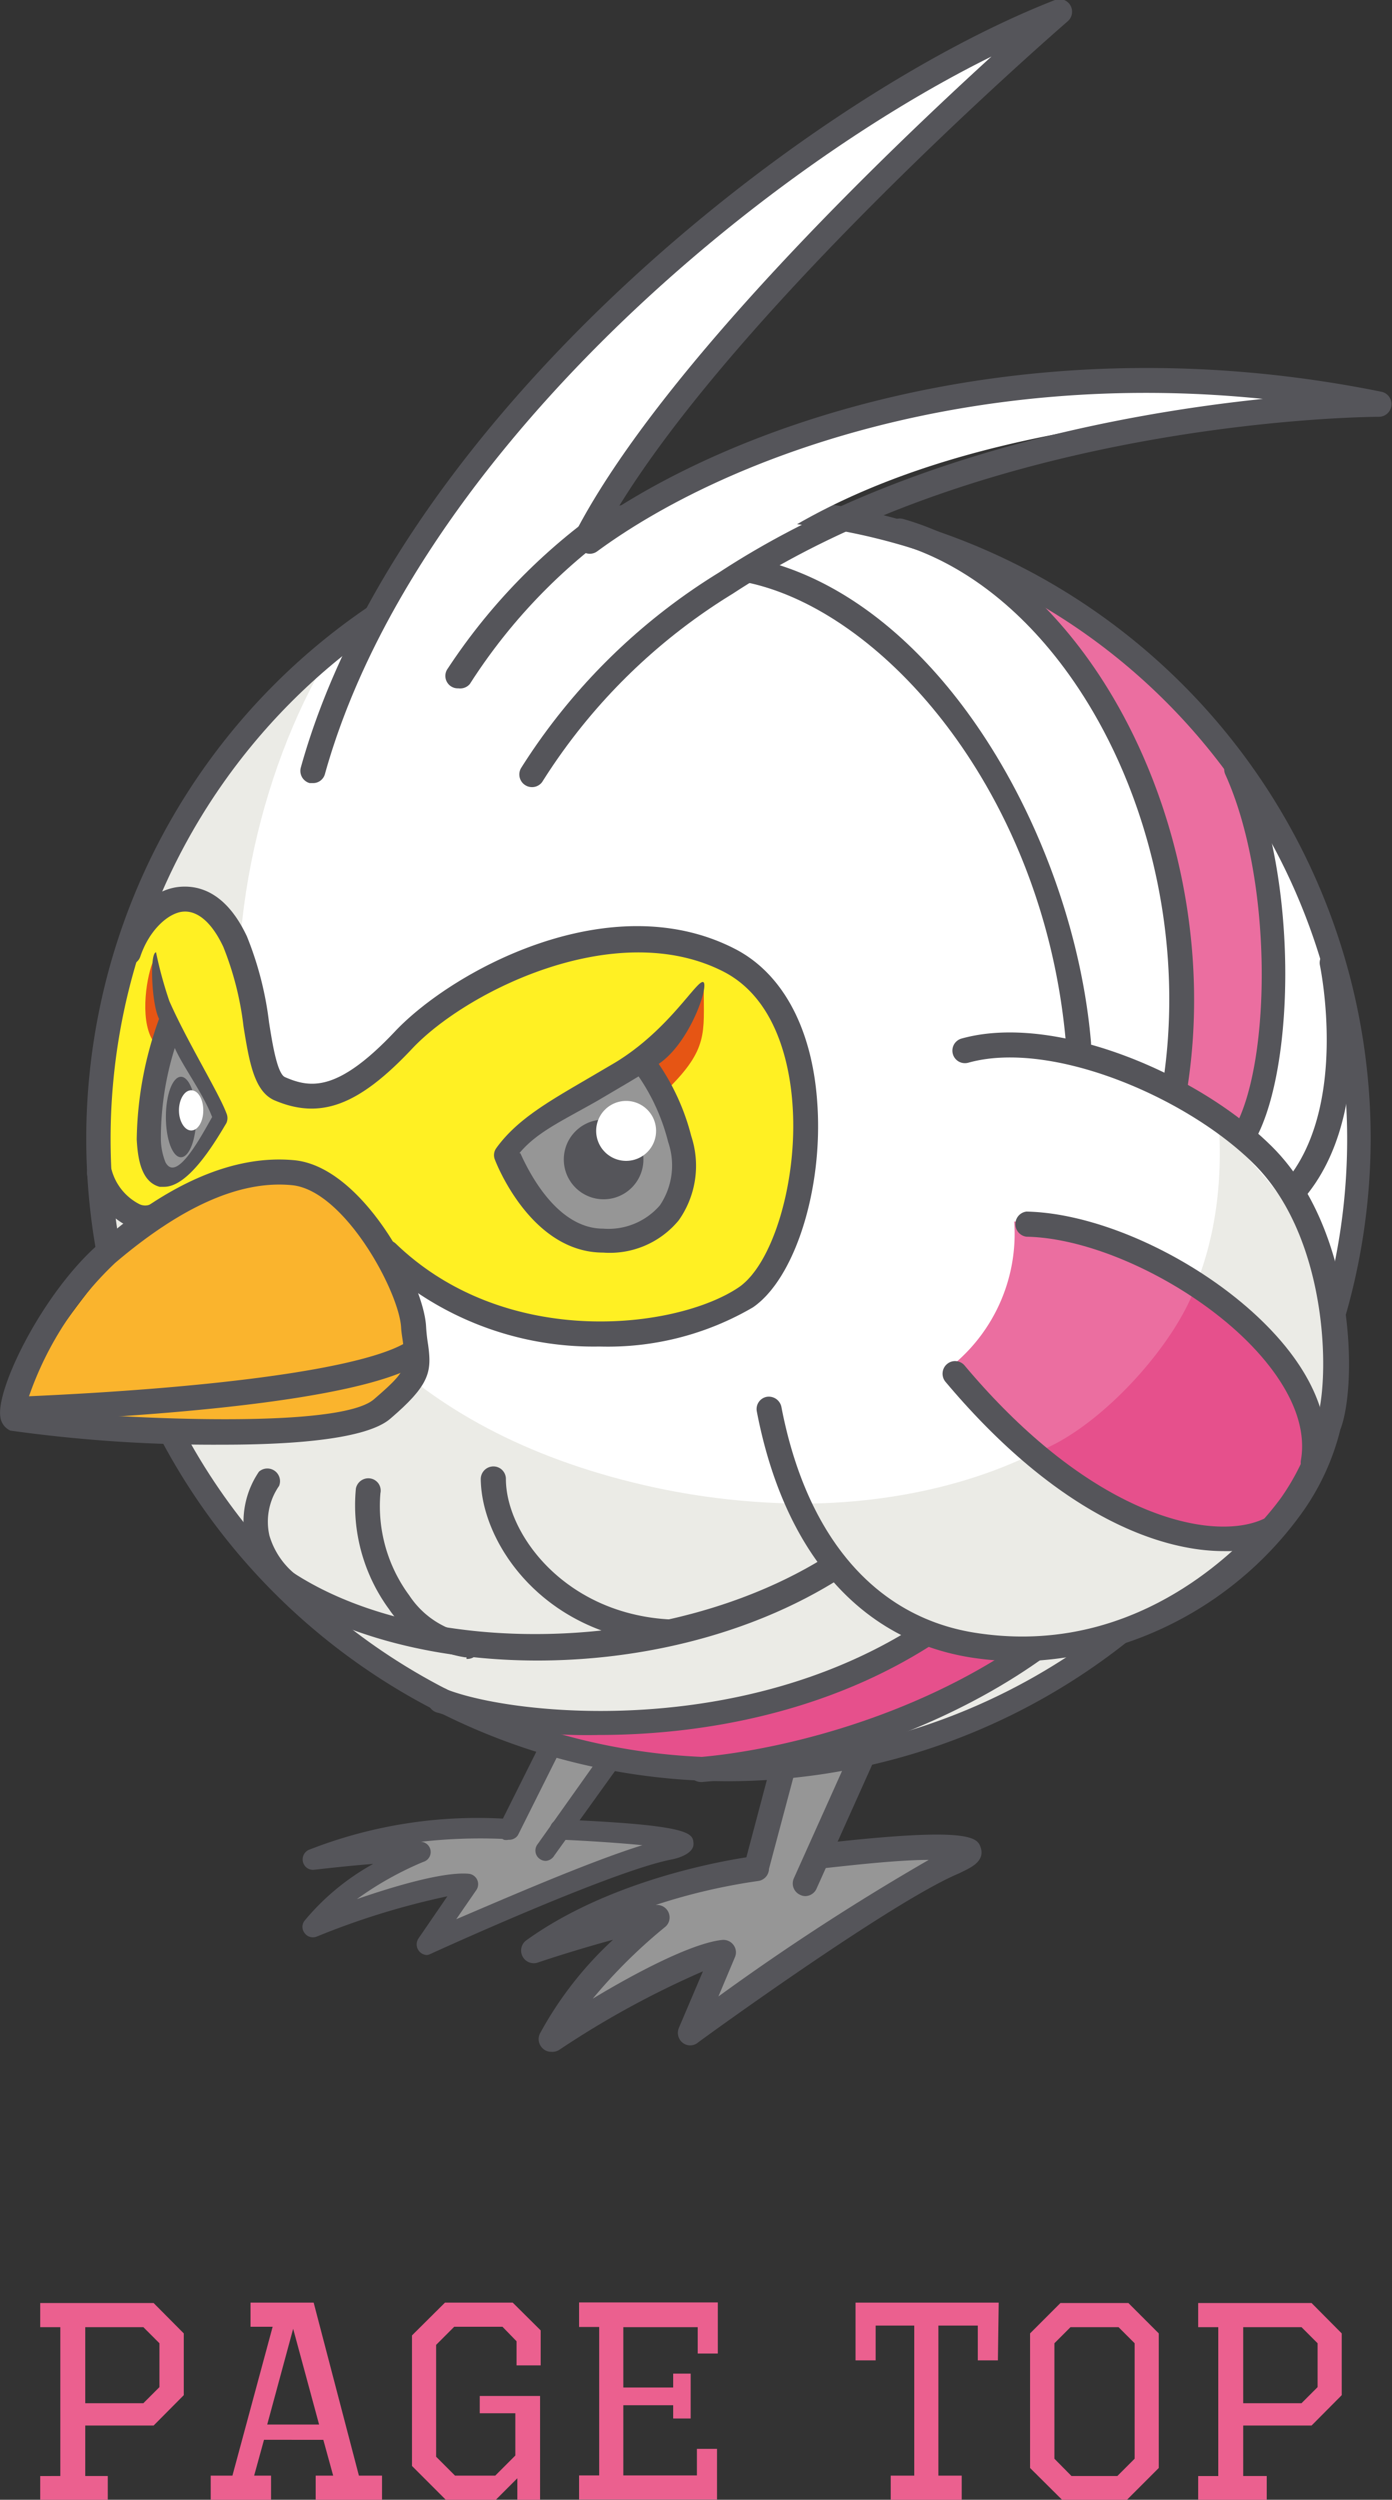<svg xmlns="http://www.w3.org/2000/svg" width="69.23" height="124.27" viewBox="0 0 69.23 124.27"><rect x="0" y="0" width="69.23" height="124.27" fill="#333333" stroke="none"/><defs><style>.cls-1{fill:#eb608f;}.cls-2{fill:#969696;}.cls-3{fill:#55555a;}.cls-4{fill:#fff;}.cls-5{fill:#eb6ea0;}.cls-6{fill:#ebebe6;}.cls-7{fill:#fff023;}.cls-8{fill:#e6508c;}.cls-9{fill:#e65514;}.cls-10{fill:#fab42d;}</style></defs><g id="レイヤー_2" data-name="レイヤー 2"><g id="コンテンツ"><path class="cls-1" d="M9.14,116v3.07l-1.5,1.51H4.24v2.51H5.36v1.2H2v-1.2H3v-7.4H2v-1.2H7.64Zm-4.9-.31v3.78H7.13l.8-.8v-2.18l-.8-.8Z"/><path class="cls-1" d="M17.85,123.07H19v1.2H15.7v-1.2h.87l-.49-1.78H13.13l-.49,1.78h.84v1.2h-3v-1.2h1.08l2-7.4h-1.1v-1.2h3.14Zm-4.56-2.54h2.58l-1.29-4.76Z"/><path class="cls-1" d="M26.89,117.59h-1.2v-1.2l-.7-.72h-2.4l-.9.9v5.56l.94.94h2l1-1v-2.1H23.86v-.86h3v5.2H25.73v-1.11l-1.11,1.11H22.21l-1.72-1.72V116.1l1.64-1.63H25.5l1.39,1.38Z"/><path class="cls-1" d="M35.7,117h-1v-1.31H31v3h2.48V118h.87v2.23h-.87v-.66H31v3.49h3.66v-1.32h1v2.52H28.8v-1.2h1v-7.38h-1v-1.22h6.9Z"/><path class="cls-1" d="M49.63,117.34h-1v-1.73H46.67v7.46h1.16v1.2H44.3v-1.2h1.17v-7.46H43.55v1.73h-1v-2.87h7.12Z"/><path class="cls-1" d="M57.63,122.69l-1.58,1.58H52.82l-1.59-1.58V116l1.51-1.51h3.38L57.63,116Zm-4.39-7-.8.8v5.74l.85.86h2.28l.86-.86v-5.74l-.8-.8Z"/><path class="cls-1" d="M66.73,116v3.07l-1.5,1.51h-3.4v2.51H63v1.2H59.59v-1.2h1v-7.4h-1v-1.2h5.64Zm-4.9-.31v3.78h2.9l.8-.8v-2.18l-.8-.8Z"/><path class="cls-2" d="M27.33,86.52l-2,4.43a35.23,35.23,0,0,0-6.21.4l1.14.73a45.64,45.64,0,0,0-3.76,3.18s5.73-1.83,6.81-1.56a7.16,7.16,0,0,0-1.62,2.35s8.19-3.34,12.15-4.58L28,90.82,30.7,87Z"/><path class="cls-3" d="M25.29,91.46a.5.5,0,0,1-.23,0,.52.52,0,0,1-.23-.69l2-4a.52.52,0,0,1,.93.46l-2,4A.52.52,0,0,1,25.29,91.46Z"/><path class="cls-3" d="M27.15,92.51a.52.52,0,0,1-.31-.1.51.51,0,0,1-.11-.72l3.55-5a.53.53,0,0,1,.73-.12.52.52,0,0,1,.11.73l-3.55,4.94A.54.54,0,0,1,27.15,92.51Z"/><path class="cls-3" d="M21.23,97.19a.53.53,0,0,1-.42-.82l1.44-2.1a37.92,37.92,0,0,0-6.49,2,.51.51,0,0,1-.61-.17.5.5,0,0,1,0-.62,11.93,11.93,0,0,1,3.41-2.82c-1.43.11-2.9.29-2.93.29a.51.51,0,0,1-.56-.38.52.52,0,0,1,.29-.61,23,23,0,0,1,10-1.53.52.52,0,0,1-.09,1,26.32,26.32,0,0,0-4.34.13h0a.51.51,0,0,1,.12,1,16.42,16.42,0,0,0-3.3,1.85c1.85-.64,4.31-1.37,5.56-1.26a.52.52,0,0,1,.38.81l-1,1.45c2.35-1,6.61-2.86,9.26-3.68-1.12-.11-2.6-.21-3.94-.27a.52.52,0,1,1,0-1c6.41.27,6.44.69,6.48,1.17s-.67.73-1.09.81c-3,.58-11.91,4.66-12,4.7A.54.54,0,0,1,21.23,97.19Z"/><path class="cls-2" d="M39,87.15l-1.33,5.7a42.56,42.56,0,0,0-7.23,2l1.52.58s-2.67,3.62-3.57,5.09c0,0,6.31-3.53,7.64-3.47a8.54,8.54,0,0,0-1.33,3.16s8.84-5.9,13.21-8.32l-7.1.2L43.06,87Z"/><path class="cls-3" d="M37.62,93.47a.44.44,0,0,1-.16,0,.62.62,0,0,1-.44-.76l1.36-5.13a.62.62,0,0,1,1.2.32L38.22,93A.61.61,0,0,1,37.62,93.47Z"/><path class="cls-3" d="M40.05,94.26a.57.57,0,0,1-.25-.06.62.62,0,0,1-.32-.82l3-6.68a.62.62,0,1,1,1.13.51l-3,6.68A.62.62,0,0,1,40.05,94.26Z"/><path class="cls-3" d="M27.41,102a.59.59,0,0,1-.41-.16.63.63,0,0,1-.15-.74,18,18,0,0,1,3.64-4.67c-1.41.38-3,.88-3.76,1.14a.63.63,0,0,1-.57-1.1c4.64-3.35,11.11-4.16,11.39-4.2a.63.63,0,0,1,.69.55.62.62,0,0,1-.54.69,29.77,29.77,0,0,0-5.09,1.19h.07a.62.62,0,0,1,.58.4.61.61,0,0,1-.2.71,26.16,26.16,0,0,0-3.58,3.55c2-1.21,4.88-2.75,6.43-2.92a.63.63,0,0,1,.57.25.61.61,0,0,1,.07.61l-.82,1.95a118.41,118.41,0,0,1,10.46-6.79c-1.4,0-3.44.22-5.26.42a.62.62,0,0,1-.14-1.23c7.68-.88,7.84-.28,8,.25.18.71-.65,1-1.09,1.23-3.36,1.4-12.92,8.35-13,8.42a.6.6,0,0,1-.75,0,.63.63,0,0,1-.19-.73l1.2-2.82a45.36,45.36,0,0,0-7.17,3.92A.67.67,0,0,1,27.41,102Z"/><path class="cls-4" d="M36.23,25.49a31.13,31.13,0,1,0,31.12,31A31.16,31.16,0,0,0,36.23,25.49Z"/><path class="cls-5" d="M58.46,54.11l3.39,2.65s2.33-2.9,1.15-14.61c-2.59-6.77-4.78-9.61-14.23-14.21,1.64,1.42,3.68,4,6.92,8.66s2.62,8.45,3,11.82A19.77,19.77,0,0,1,58.46,54.11Z"/><path class="cls-6" d="M15.71,33.73c-6.44,12-7.26,35,16.86,40.22C45.27,76.69,61,72.56,63.08,59c.58-3.76,3.09,2.58,3.09,5.65,0,3.85.29,5.72-3.7,9.88-1.93,2-4.2,5-7.28,6.75-7.37,6.43-18.27,7.89-28.45,5.18C8.35,81.54,4.1,61.93,4.61,55.67s3.64-16.88,9-21C17.59,31.49,15.71,33.73,15.71,33.73Z"/><path class="cls-7" d="M6.79,46.08C5.71,48,4.38,54.56,4.64,56.62s1.11,4.05,1.9,3.69S9,60,10.07,59.2s3.71-1.44,5.25-.85,2,2.19,3.42,3.58,5,4.1,12.77,4.59c0,0,6.84-.39,8-5.85S40.07,48.8,34.7,47c-3.29-1.08-8.93-.12-11.09,1.78s-5.5,6.3-9,5.71c-1.87-.32-1.61-5.1-2.81-7.49-.59-1.17-1.78-2.38-2.74-2.33S6.79,46.08,6.79,46.08Z"/><path class="cls-8" d="M54,72.58a7.35,7.35,0,0,0,2.59,0A7.65,7.65,0,0,0,59.63,71a17.49,17.49,0,0,1-3.72,7c-2.92,3.6-10,9.37-19.08,10S27.07,86,27.07,86a28,28,0,0,0,10.72-1c5.52-1.68,6.4-2.55,7.21-3C49.33,79.47,54,72.58,54,72.58Z"/><path class="cls-3" d="M36.23,88.55A31.94,31.94,0,1,1,68.17,56.62,32,32,0,0,1,36.23,88.55Zm0-62.68A30.75,30.75,0,1,0,67,56.49,30.78,30.78,0,0,0,36.23,25.87Z"/><path class="cls-2" d="M8.6,51.52s-1.89,5.14-1.28,6.29,2.48.13,3.13-1.37.38-1,.38-1Z"/><path class="cls-2" d="M31.85,52.85s-5.3,2.74-6.3,3.77,1.7,3.92,3.28,4.77,5.24-.13,5.3-1.79S31.85,52.85,31.85,52.85Z"/><path class="cls-3" d="M9.76,55.53c0,1.09-.34,2-.76,2s-.75-.89-.75-2,.33-2,.75-2S9.76,54.44,9.76,55.53Z"/><path class="cls-4" d="M10.11,55.2c0,.56-.27,1-.6,1s-.61-.46-.61-1,.27-1,.61-1S10.11,54.64,10.11,55.2Z"/><circle class="cls-3" cx="30.02" cy="57.64" r="1.98"/><path class="cls-4" d="M32.63,56.22a1.49,1.49,0,1,1-1.49-1.49A1.49,1.49,0,0,1,32.63,56.22Z"/><path class="cls-9" d="M35,49.15c0,2.2.23,3-1.8,5l-1.33-1.34Z"/><path class="cls-9" d="M7.58,47.88c-.33.84-.65,3.06.13,4l.54-.75Z"/><path class="cls-3" d="M30,62.27c-3.59,0-5.32-4.44-5.39-4.63a.59.59,0,0,1,.07-.56c1-1.39,2.52-2.27,4.42-3.38l1.5-.88c2.67-1.62,4.05-4.1,4.37-4s-.63,3-2.21,4.07a11.33,11.33,0,0,1,1.62,3.59,4.7,4.7,0,0,1-.62,4.18A4.44,4.44,0,0,1,30,62.27Zm-4.12-4.94c.41.91,1.81,3.75,4.12,3.75a3.38,3.38,0,0,0,2.82-1.16,3.56,3.56,0,0,0,.41-3.15,10.09,10.09,0,0,0-1.47-3.26l-.55.33-1.51.89C27.94,55.73,26.69,56.29,25.83,57.33Z"/><path class="cls-3" d="M8.16,59l-.22,0C7,58.75,6.85,57.54,6.8,56.65a18.19,18.19,0,0,1,1.11-6c-.37-.71-.48-3.27-.15-3.31a20.39,20.39,0,0,0,.66,2.42c.85,1.95,2.47,4.58,2.84,5.58a.6.6,0,0,1,0,.49C10.57,57,9.33,59,8.16,59Zm.53-6.89A15,15,0,0,0,8,56.58a3.2,3.2,0,0,0,.23,1.2c.53,1,1.68-1.11,2.32-2.25C10.09,54.33,9.08,53,8.69,52.09Z"/><path class="cls-10" d="M13.42,58.35a10.81,10.81,0,0,0-6.63,3C5,63.28.79,68.51,1.37,69.73s10,1.69,12.81,1.43,6.6-1.8,6.39-3.92-2.27-6.66-3.66-7.65A8.81,8.81,0,0,0,13.42,58.35Z"/><path class="cls-3" d="M29.82,66.94a15.69,15.69,0,0,1-11-4.22.63.63,0,0,1,0-.88.62.62,0,0,1,.88,0c5.52,5.3,14,4.22,17.05,2.15,1.7-1.17,2.92-5.29,2.67-9-.12-1.91-.74-5.32-3.46-6.7-5.35-2.71-12.79,1-15.46,3.84s-4.57,3.54-6.85,2.57c-1-.44-1.25-1.87-1.54-3.68a15.41,15.41,0,0,0-1-3.94c-.55-1.18-1.26-1.82-2-1.76s-1.69.92-2.13,2.23a.62.62,0,1,1-1.18-.4c.62-1.82,1.86-3,3.24-3.07s2.47.83,3.24,2.47a16.68,16.68,0,0,1,1.1,4.27c.17,1.08.41,2.57.8,2.73,1.25.54,2.6.76,5.46-2.27S30.32,44,36.51,47.15c2.42,1.22,3.9,4,4.14,7.72.29,4.25-1.12,8.69-3.2,10.12A14.3,14.3,0,0,1,29.82,66.94Z"/><path class="cls-3" d="M7.22,61.15A2,2,0,0,1,6.45,61a3.92,3.92,0,0,1-2.1-2.52.62.62,0,1,1,1.2-.33,2.71,2.71,0,0,0,1.36,1.7.65.65,0,0,0,.62,0,.62.62,0,0,1,.64,1.07A1.8,1.8,0,0,1,7.22,61.15Z"/><path class="cls-3" d="M11.08,71.82a73.24,73.24,0,0,1-10.56-.7.85.85,0,0,1-.5-.67c-.24-1.38,2.09-6.16,4.89-8.61,3.49-3.06,6.77-4.45,9.75-4.16h0c3.41.35,6.41,6.1,6.53,8.25a8.7,8.7,0,0,0,.1.91c.19,1.36.09,2-1.87,3.68C18.28,71.52,14.77,71.82,11.08,71.82ZM1.25,70c2.25.36,15.43,1.24,17.35-.44C20.22,68.17,20.19,68,20.06,67c0-.29-.09-.62-.11-1-.1-1.79-2.82-6.82-5.42-7.08S9,60,5.73,62.78A16.63,16.63,0,0,0,1.25,70Z"/><path class="cls-3" d="M1.08,70.68a.63.63,0,0,1-.62-.6.61.61,0,0,1,.59-.65C11,69,18.17,68,20.24,66.71a.62.62,0,0,1,.86.2.63.63,0,0,1-.2.86c-3.12,1.94-13.74,2.65-19.8,2.9Z"/><path class="cls-3" d="M26.73,82.55c-4.87,0-9.54-1.15-12.89-3.36a.62.62,0,0,1-.18-.86.63.63,0,0,1,.87-.18c7.8,5.14,23.91,4,30.88-4.51a.63.63,0,1,1,1,.79C41.88,79.94,34.07,82.55,26.73,82.55Z"/><path class="cls-3" d="M29.8,86.25a25.22,25.22,0,0,1-8-1.1A.63.63,0,1,1,22.25,84c4.56,1.74,23.2,3.19,31.17-11.7a.63.63,0,0,1,.85-.25.62.62,0,0,1,.25.84C48.76,83.62,37.7,86.25,29.8,86.25Z"/><path class="cls-3" d="M34.86,88.59a.63.63,0,0,1-.62-.57.61.61,0,0,1,.56-.67c6.9-.6,20.83-4.82,24.23-16.57a.63.63,0,0,1,.77-.43.62.62,0,0,1,.42.77C56.63,83.53,42.1,88,34.91,88.59Z"/><path class="cls-3" d="M15.24,79.94a.64.64,0,0,1-.3-.08,5,5,0,0,1-2.72-3.23,4.42,4.42,0,0,1,.66-3.47.63.63,0,0,1,1,.71,3.11,3.11,0,0,0-.48,2.47,3.9,3.9,0,0,0,2.1,2.43.62.62,0,0,1-.29,1.17Z"/><path class="cls-3" d="M23.2,82.39h-.07A5.61,5.61,0,0,1,19.35,80a8.74,8.74,0,0,1-1.65-6,.63.63,0,0,1,.73-.5.61.61,0,0,1,.49.73,7.47,7.47,0,0,0,1.44,5.09,4.39,4.39,0,0,0,2.92,1.91.62.62,0,0,1-.08,1.24Z"/><path class="cls-3" d="M33.67,81.72h0c-6.31-.07-9.72-4.8-9.76-8.19a.63.63,0,0,1,.62-.63.62.62,0,0,1,.63.62c0,2.8,3.08,6.9,8.53,7a.62.62,0,0,1,.61.63A.62.62,0,0,1,33.67,81.72Z"/><path class="cls-3" d="M58.46,54.48h-.09a.62.62,0,0,1-.52-.71C59.62,42,53.42,29.55,44.58,27a.62.62,0,1,1,.34-1.2c9.4,2.67,16,15.8,14.16,28.11A.62.62,0,0,1,58.46,54.48Z"/><path class="cls-3" d="M62,56.89a.6.6,0,0,1-.29-.08.62.62,0,0,1-.26-.84c1.76-3.31,1.87-12.21-.51-17.47a.62.62,0,0,1,.31-.82A.61.61,0,0,1,62,38c2.56,5.65,2.4,14.93.48,18.56A.6.6,0,0,1,62,56.89Z"/><path class="cls-3" d="M64.33,59.85a.57.57,0,0,1-.41-.16.61.61,0,0,1-.06-.87c3.26-3.74,1.8-10.74,1.79-10.81a.62.62,0,1,1,1.21-.27c.07.32,1.61,7.69-2.07,11.9A.6.6,0,0,1,64.33,59.85Z"/><path class="cls-4" d="M48,52.23c4.56-1.27,11.61,2,14.89,5.28,3.91,4,4,11.36,3.2,13.35a11.83,11.83,0,0,1-1.79,3.93c-2,2.77-7.59,8.29-15.85,7-4.76-.74-8.74-4.4-10.15-11.73"/><path class="cls-6" d="M40,74.75c10.2-.07,21.28-5.23,20.64-18.53,0,0,14.24,11.76,0,22.26C47,88.55,40,74.75,40,74.75Z"/><path class="cls-5" d="M50.44,60.72A8.46,8.46,0,0,1,47,68.16a32,32,0,0,0,6.67,5.35c3.7,2.14,8.49,3.82,9.41,2.58s2.23-4.1,2-4.86c-.77-2.59-5.89-8.14-8.11-9A49.11,49.11,0,0,0,50.44,60.72Z"/><path class="cls-8" d="M59.63,63.42c-.86,3.2-5.08,7.81-8.24,8.82,0,0,3.75,3,6.83,3.88s4.72.25,6-1.33a6,6,0,0,0,1.13-5.12C65,68.09,59.63,63.42,59.63,63.42Z"/><path class="cls-3" d="M50.78,82.59a16.31,16.31,0,0,1-2.48-.19c-5.52-.87-9.31-5.21-10.66-12.23a.62.62,0,0,1,.49-.73.64.64,0,0,1,.73.49c1.24,6.47,4.67,10.46,9.64,11.24,9.12,1.44,14.64-5.91,15.24-6.75a11.58,11.58,0,0,0,1.7-3.69c.71-1.86.72-9-3-12.79-3.33-3.37-10.14-6.27-14.28-5.11a.62.62,0,1,1-.34-1.2c4.69-1.31,11.93,1.82,15.51,5.44,4.09,4.15,4.19,11.8,3.33,14h0a12.08,12.08,0,0,1-1.86,4.07A17.72,17.72,0,0,1,50.78,82.59Z"/><path class="cls-3" d="M65.31,73.31H65.2a.62.62,0,0,1-.5-.72c.33-1.9-.78-3.73-1.78-4.94-2.74-3.33-8.07-6.1-11.87-6.17a.63.63,0,0,1,0-1.25h0c4.19.09,9.82,3,12.82,6.63,1.65,2,2.36,4.07,2,6A.61.61,0,0,1,65.31,73.31Z"/><path class="cls-3" d="M60.86,77.11c-3.18,0-8.25-1.77-13.84-8.42a.63.63,0,0,1,.08-.88.62.62,0,0,1,.88.08c6.43,7.65,12.4,8.75,14.84,7.63a.62.62,0,1,1,.52,1.13A6.05,6.05,0,0,1,60.86,77.11Z"/><path class="cls-3" d="M53.64,52.5a.63.63,0,0,1-.62-.57c-1.05-12.48-9.11-21.66-16-23a.62.62,0,1,1,.24-1.22c9.4,1.83,16.14,13.95,17,24.11a.62.62,0,0,1-.57.68Z"/><path class="cls-4" d="M17.52,33.33c.79-4.41,3.52-6.82,4.09-7.84,1.63-2.95,5.46-5.86,7.5-8.33,2.74-3.32,15-13.77,22.38-16,0,0-7.15,7.6-10.59,10.8A65.41,65.41,0,0,0,29.27,26.39,83,83,0,0,1,41.05,21.2c7.07-2.53,18.62-3,26.79-1.51-7.65.94-20.7,1.15-30,7.5,0,0-.72.48-1.14.79-1.32.34-3.32,1.76-5,2.92-1.24.86-1.6-1.27-3.17-1.18-2.29.12-2.55-1.47-3.47-1.1s-4.53,3-4.53,2.57S17.52,33.33,17.52,33.33Z"/><path class="cls-3" d="M15.56,38.93l-.16,0a.63.63,0,0,1-.44-.77C19.77,20.89,39.84,4.93,52.47,0a.62.62,0,0,1,.76.26.63.63,0,0,1-.13.8c-.17.15-17.66,15.26-23.22,25.68a.62.62,0,0,1-1.1-.58C33.09,18.13,44,7.65,49.31,2.81,37,8.9,20.43,23.18,16.16,38.48A.61.61,0,0,1,15.56,38.93Z"/><path class="cls-3" d="M26.45,39.13a.63.63,0,0,1-.54-.94,30.5,30.5,0,0,1,9.85-9.73c9-5.9,20.32-7.93,27.05-8.63-14.63-1.5-26.74,2.9-33.11,7.58a.62.62,0,0,1-.87-.14A.63.63,0,0,1,29,26.4C36.35,21,51.19,15.92,68.73,19.48a.63.63,0,0,1-.13,1.24h0c-.37,0-18.86.08-32.15,8.79A29.16,29.16,0,0,0,27,38.82.62.62,0,0,1,26.45,39.13Z"/><path class="cls-3" d="M22.8,34.22a.62.62,0,0,1-.52-1A29.58,29.58,0,0,1,29,26a.62.62,0,0,1,.87.13.63.63,0,0,1-.12.87,27.92,27.92,0,0,0-6.38,7A.63.63,0,0,1,22.8,34.22Z"/></g></g></svg>